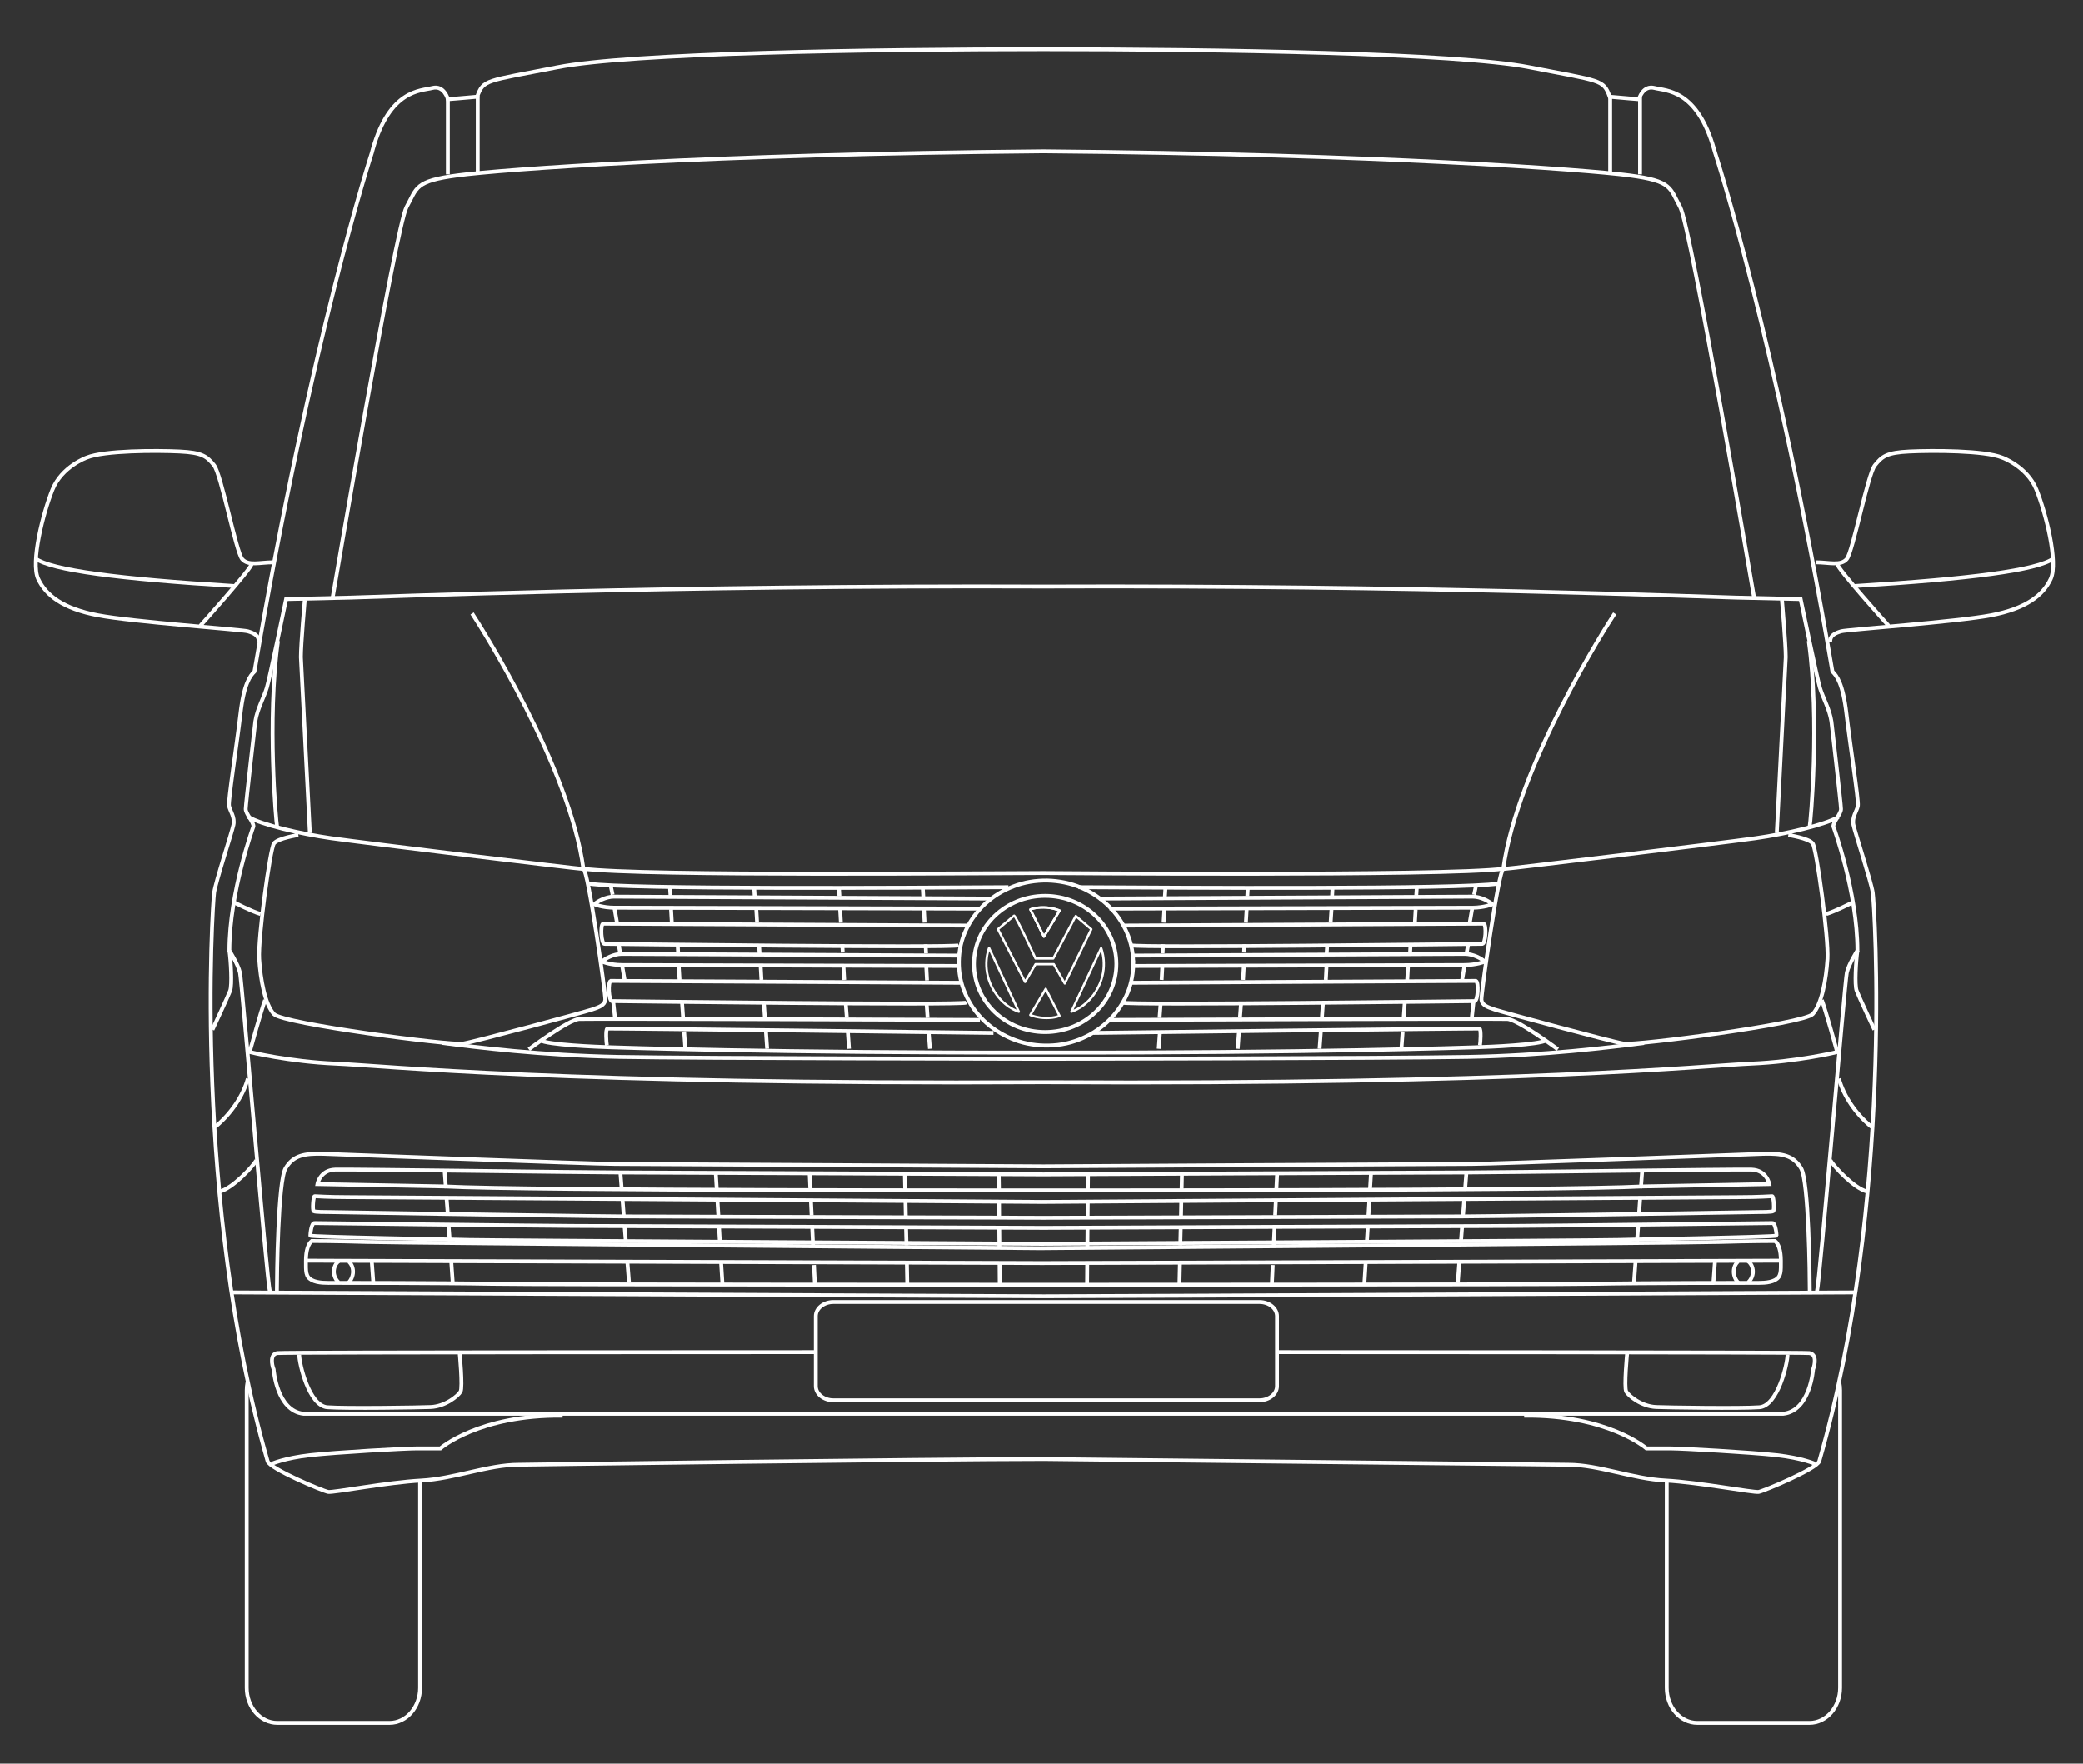 <?xml version="1.0" encoding="UTF-8"?>
<svg id="Ebene_1" data-name="Ebene 1" xmlns="http://www.w3.org/2000/svg" viewBox="0 0 269.2 227.91">
  <rect x="0" y="0" width="269.2" height="227.91" fill="#333333" stroke="none"/>
  <defs>
    <style>
      .cls-1 {
        stroke-width: .5px;
      }

      .cls-1, .cls-2 {
        fill: none;
        stroke: #fff;
      }

      .cls-2 {
        stroke-linecap: round;
        stroke-linejoin: round;
        stroke-width: .3px;
      }
    </style>
  </defs>
  <path class="cls-1" d="M35.29,72.67c-1.71,0-3.21.5-3.99-.42-.79-.93-2.71-10.98-3.63-12.12-.93-1.14-1.49-1.64-4.49-1.78-3-.14-9.69-.14-11.97.79,0,0-3.21,1.14-4.42,4.13-1.21,2.99-2.85,9.4-1.85,11.54,1,2.14,3.2,3.84,7.7,4.7,4.49.86,18.67,1.86,19.38,2.07.71.22,1.5.5,1.42,1.43"/>
  <path class="cls-1" d="M4.58,72.18c2.14,1.5,10.55,2.63,25.79,3.56"/>
  <path class="cls-1" d="M25.89,80.87s6.76-7.55,6.62-7.98"/>
  <path class="cls-1" d="M165.04,179.12c0,1.01-1.01,1.83-2.27,1.83h-55.07c-1.25,0-2.27-.82-2.27-1.83v-9.04c0-1.01,1.02-1.83,2.27-1.83h55.07c1.25,0,2.27.82,2.27,1.83v9.04Z"/>
  <path class="cls-1" d="M35.12,189.16s1.62-.74,4.98-1.12c3.37-.37,12.19-.87,13.69-.87h3.12s4.98-4.36,15.8-4.23"/>
  <path class="cls-1" d="M54.29,191.28v26.82c0,2.51-1.77,4.54-3.95,4.54h-14.5c-2.18,0-3.95-2.04-3.95-4.54v-38.45c0-.34.04-.68.1-1"/>
  <path class="cls-1" d="M39.39,77.54s-.5,5.64-.5,7.38l1.16,22.73"/>
  <path class="cls-1" d="M32.1,105.58c1.74,1,6.64,2.16,10.7,2.74,4.06.58,32.02,3.98,32.6,3.98s2.9,16.26,2.82,16.92c-.08.67-.75.92-1.74,1.25-1,.33-15.1,4.15-16.68,4.4-1.58.25-23.23-2.57-24.39-3.82-1.16-1.24-1.74-4.48-1.91-7.13-.17-2.65,1.41-14.27,1.91-14.93.5-.67,3.15-1.08,3.15-1.08"/>
  <path class="cls-1" d="M30.27,116.62s2.24,1.16,3.4,1.49"/>
  <path class="cls-1" d="M61.01,79.28c.99,1.49,12.61,19.75,14.39,33.02"/>
  <path class="cls-1" d="M35.93,82.83c-1.43,10.27-.24,23.46-.12,23.96"/>
  <path class="cls-1" d="M38.67,175.04c0,1.18,1.27,6.63,3.64,6.81,2.36.18,12.08.03,13.35-.03,1.9-.08,3.54-1.43,3.86-1.99.31-.56-.12-5.04-.12-5.04"/>
  <path class="cls-1" d="M29.65,122.84c.19,1.33.37,4.44.1,5.18-.27.73-2.29,5.04-2.29,5.04"/>
  <path class="cls-1" d="M32.04,139.38c-.64,2.29-2.21,4.58-4.22,6.24"/>
  <path class="cls-1" d="M33.14,149.93c-.46.82-3.03,3.58-4.68,4.03"/>
  <path class="cls-1" d="M144.28,124.57c0,4.86-4.12,8.8-9.21,8.8s-9.2-3.94-9.2-8.8,4.12-8.8,9.2-8.8,9.21,3.94,9.21,8.8Z"/>
  <path class="cls-2" d="M134.91,121.04l-1.75-3.51s.54-.27,1.69-.27,2.09.41,2.09.41l-2.03,3.37Z"/>
  <path class="cls-2" d="M134.91,121.04l-1.75-3.51s.54-.27,1.69-.27,2.09.41,2.09.41l-2.03,3.37Z"/>
  <path class="cls-2" d="M135.15,127.78l1.78,3.49s-.54.28-1.69.28c-1.15.01-2.09-.38-2.09-.38l2-3.39Z"/>
  <path class="cls-2" d="M131.07,118.33c.27.14,2.76,5.53,2.76,5.53h2.29l2.91-5.49,2.01,1.71-3.43,7.01-1.42-2.49h-2.36l-1.35,2.29-3.51-6.81,2.09-1.75Z"/>
  <path class="cls-2" d="M127.83,122.52l3.84,8.22s-2.1-.56-3.44-3.1c-1.42-2.7-.41-5.12-.41-5.12Z"/>
  <path class="cls-2" d="M142.31,122.52l-3.85,8.22s2.11-.56,3.44-3.1c1.42-2.7.41-5.12.41-5.12Z"/>
  <path class="cls-1" d="M146.45,124.67c.03-1.45-.24-2.82-.8-4.13-.56-1.3-1.35-2.46-2.37-3.46-1.04-1.01-2.23-1.8-3.58-2.38-1.36-.57-2.81-.87-4.34-.91-1.54-.02-2.99.22-4.37.75-1.37.52-2.59,1.26-3.65,2.23-1.06.97-1.88,2.1-2.49,3.38-.6,1.27-.91,2.64-.93,4.09-.02,1.46.24,2.83.81,4.13.55,1.31,1.34,2.46,2.37,3.47,1.03,1,2.23,1.79,3.58,2.36,1.35.58,2.8.88,4.33.91,1.54.03,2.98-.21,4.37-.74,1.37-.52,2.59-1.27,3.65-2.24,1.06-.96,1.89-2.09,2.49-3.36.61-1.29.91-2.65.94-4.11Z"/>
  <path class="cls-1" d="M130.32,114.65c-13.39.08-49.11.3-54.26-.46"/>
  <path class="cls-1" d="M128.02,116.12s-47.6-.25-48.66-.25-2.18.62-2.55.99c0,0,1.05.44,2.61.44s47.22.12,47.22.12"/>
  <path class="cls-1" d="M123.91,122.16c-.74.37-45.36-.19-45.79-.19s-.56-2.42-.19-2.61l46.98.25"/>
  <line class="cls-1" x1="79.42" y1="117.41" x2="79.73" y2="119.21"/>
  <line class="cls-1" x1="78.92" y1="114.44" x2="79.17" y2="115.62"/>
  <line class="cls-1" x1="86.72" y1="117.5" x2="86.82" y2="119.23"/>
  <line class="cls-1" x1="86.58" y1="114.62" x2="86.65" y2="115.73"/>
  <line class="cls-1" x1="97.74" y1="117.53" x2="97.84" y2="119.23"/>
  <line class="cls-1" x1="97.46" y1="114.62" x2="97.53" y2="115.81"/>
  <line class="cls-1" x1="108.57" y1="117.48" x2="108.67" y2="119.23"/>
  <line class="cls-1" x1="108.41" y1="114.62" x2="108.48" y2="115.81"/>
  <line class="cls-1" x1="119.4" y1="117.54" x2="119.49" y2="119.23"/>
  <line class="cls-1" x1="119.25" y1="114.62" x2="119.32" y2="115.91"/>
  <path class="cls-1" d="M123.84,123.49c-12.35-.06-42.64-.22-43.49-.22-1.06,0-2.18.62-2.55,1,0,0,1.06.44,2.61.44,1.28,0,32.43.08,43.43.12"/>
  <path class="cls-1" d="M124.9,129.56c-.74.38-45.36-.19-45.8-.19s-.56-2.43-.18-2.61l45.17.24"/>
  <line class="cls-1" x1="80.41" y1="124.83" x2="80.73" y2="126.7"/>
  <line class="cls-1" x1="79.92" y1="121.84" x2="80.13" y2="123.08"/>
  <line class="cls-1" x1="87.71" y1="124.83" x2="87.82" y2="126.63"/>
  <line class="cls-1" x1="87.58" y1="122.03" x2="87.63" y2="123.09"/>
  <line class="cls-1" x1="98.3" y1="124.83" x2="98.4" y2="126.63"/>
  <line class="cls-1" x1="98.09" y1="122.03" x2="98.16" y2="123.22"/>
  <line class="cls-1" x1="109.01" y1="125.01" x2="109.1" y2="126.63"/>
  <line class="cls-1" x1="108.85" y1="122.03" x2="108.91" y2="123.09"/>
  <line class="cls-1" x1="119.71" y1="124.95" x2="119.8" y2="126.7"/>
  <line class="cls-1" x1="119.62" y1="122.03" x2="119.68" y2="123.2"/>
  <path class="cls-1" d="M126.64,131.8s-50.39-.19-51.77-.12c-1.37.06-6.53,3.92-6.53,3.92"/>
  <path class="cls-1" d="M128.39,133.48s-49.65-.62-49.9-.56c-.25.06-.13,1.87-.06,2.18"/>
  <line class="cls-1" x1="79.23" y1="129.31" x2="79.48" y2="131.55"/>
  <line class="cls-1" x1="98.98" y1="133.22" x2="99.14" y2="135.53"/>
  <line class="cls-1" x1="98.71" y1="129.56" x2="98.85" y2="131.55"/>
  <line class="cls-1" x1="109.57" y1="133.35" x2="109.72" y2="135.53"/>
  <line class="cls-1" x1="109.29" y1="129.56" x2="109.44" y2="131.53"/>
  <line class="cls-1" x1="120.02" y1="133.48" x2="120.18" y2="135.53"/>
  <line class="cls-1" x1="119.74" y1="129.56" x2="119.88" y2="131.54"/>
  <line class="cls-1" x1="88.41" y1="133.28" x2="88.57" y2="135.53"/>
  <line class="cls-1" x1="88.14" y1="129.56" x2="88.28" y2="131.55"/>
  <line class="cls-1" x1="58.32" y1="163.03" x2="58.51" y2="165.77"/>
  <line class="cls-1" x1="48.05" y1="163.03" x2="48.25" y2="165.77"/>
  <line class="cls-1" x1="57.98" y1="158.49" x2="58.13" y2="160.41"/>
  <line class="cls-1" x1="57.71" y1="154.76" x2="57.87" y2="156.87"/>
  <line class="cls-1" x1="57.46" y1="151.27" x2="57.6" y2="153.14"/>
  <line class="cls-1" x1="81.08" y1="163.09" x2="81.29" y2="165.77"/>
  <line class="cls-1" x1="80.72" y1="158.49" x2="80.89" y2="160.6"/>
  <line class="cls-1" x1="80.45" y1="155" x2="80.61" y2="157.12"/>
  <line class="cls-1" x1="80.17" y1="151.46" x2="80.33" y2="153.51"/>
  <line class="cls-1" x1="93.19" y1="163.16" x2="93.37" y2="166.02"/>
  <line class="cls-1" x1="92.92" y1="158.55" x2="93.04" y2="160.67"/>
  <line class="cls-1" x1="92.71" y1="155" x2="92.84" y2="157.18"/>
  <line class="cls-1" x1="92.49" y1="151.4" x2="92.63" y2="153.7"/>
  <line class="cls-1" x1="105.19" y1="163.47" x2="105.31" y2="165.83"/>
  <line class="cls-1" x1="104.95" y1="158.3" x2="105.08" y2="161.11"/>
  <line class="cls-1" x1="104.8" y1="155.19" x2="104.89" y2="157.06"/>
  <line class="cls-1" x1="104.63" y1="151.58" x2="104.72" y2="153.64"/>
  <line class="cls-1" x1="117.2" y1="163.28" x2="117.25" y2="165.95"/>
  <line class="cls-1" x1="117.09" y1="158.49" x2="117.15" y2="160.93"/>
  <line class="cls-1" x1="117.02" y1="155.19" x2="117.06" y2="157.24"/>
  <line class="cls-1" x1="116.94" y1="151.83" x2="116.98" y2="153.7"/>
  <line class="cls-1" x1="129.18" y1="163.34" x2="129.2" y2="165.95"/>
  <line class="cls-1" x1="129.14" y1="158.74" x2="129.16" y2="161.1"/>
  <line class="cls-1" x1="129.11" y1="155.38" x2="129.12" y2="157.25"/>
  <line class="cls-1" x1="129.07" y1="151.65" x2="129.1" y2="153.76"/>
  <path class="cls-1" d="M43.77,165.72c-.34-.29-.62-.84-.62-1.38,0-.62.28-1.15.7-1.41"/>
  <path class="cls-1" d="M45.07,163.02c.34.29.56.77.56,1.32s-.28,1.16-.62,1.44"/>
  <path class="cls-1" d="M202.67,189.28c3.97,0,8.28,1.82,12.59,2.04,4.31.23,11.34,1.58,12.02,1.47.68-.12,7.55-3,7.83-3.97,9.64-33.45,7.14-72,6.91-73.47-.23-1.48-2.27-7.72-2.49-8.73-.23-1.02.45-1.81.57-2.5.11-.68-1.03-8.05-1.48-11.9-.45-3.86-1.24-4.88-1.81-5.44-7.37-43.21-15.16-67.03-15.16-67.03-.04-.15-.09-.3-.13-.45-2.21-7.76-6.18-7.53-7.69-7.92-1.53-.4-2.02,1.45-2.02,1.45,0,0-2.09-.16-3.78-.32-.81-2.25-1.09-1.99-10.38-3.81-9.29-1.83-40.32-2.33-62.88-2.33h.16c-22.56,0-53.59.5-62.88,2.33-9.29,1.82-9.58,1.56-10.38,3.81-1.69.16-3.78.32-3.78.32,0,0-.49-1.85-2.02-1.45-1.5.39-5.48.16-7.69,7.92-.05.15-.09.3-.12.45,0,0-7.8,23.82-15.17,67.03-.57.56-1.36,1.58-1.81,5.44-.45,3.86-1.59,11.22-1.48,11.9.12.68.8,1.47.57,2.5-.22,1.02-2.27,7.26-2.49,8.73-.22,1.47-2.72,40.02,6.91,73.47.28.98,7.15,3.86,7.83,3.97.68.11,7.71-1.25,12.02-1.47,4.31-.23,8.62-2.04,12.59-2.04,0,0,53.17-.74,67.91-.74l67.75.74Z"/>
  <path class="cls-1" d="M226.72,77.42s-8.21-48.16-9.58-50.65c-1.37-2.49-.99-3.36-6.59-4.1-5.61-.75-32.36-2.74-75.79-3.11h.16c-43.43.37-70.18,2.36-75.78,3.11-5.6.74-5.22,1.61-6.6,4.1-1.37,2.49-9.58,50.65-9.58,50.65"/>
  <path class="cls-1" d="M234.81,166.89c.37-1.37,3.61-40.07,3.86-41.19.25-1.12,1.37-2.86,1.37-2.86,0-7.59-3.11-16.05-3.11-16.05,0-.62.99-1.62.99-2.24s-1.24-11.32-1.24-11.32c-.25-1.62-1.12-3.11-1.49-4.36-.37-1.24-2.49-11.45-2.49-11.45,0,0-5.23-.12-8.34-.19-3.11-.06-41.31-1.62-89.54-1.43h.04c-48.22-.19-86.42,1.37-89.54,1.43-3.11.06-8.34.19-8.34.19,0,0-2.12,10.21-2.49,11.45-.37,1.25-1.24,2.74-1.49,4.36,0,0-1.24,10.7-1.24,11.32s1,1.62,1,2.24c0,0-3.11,8.46-3.11,16.05,0,0,1.12,1.75,1.37,2.86.25,1.12,3.48,39.82,3.86,41.19"/>
  <path class="cls-1" d="M239.79,167.01s-97.31.5-104.9.5l-104.99-.5"/>
  <path class="cls-1" d="M164.97,174.73s67.84,0,68.84.12c1,.12.75,1.49.5,2.11,0,0-.37,5.35-3.85,5.73H39.23c-3.48-.37-3.86-5.73-3.86-5.73-.25-.62-.5-1.99.5-2.11.99-.12,69.56-.12,69.56-.12"/>
  <path class="cls-1" d="M234.56,189.16s-1.62-.74-4.97-1.12c-3.37-.37-12.19-.87-13.69-.87h-3.12s-4.98-4.36-15.8-4.23"/>
  <path class="cls-1" d="M215.4,191.28v26.82c0,2.51,1.77,4.54,3.95,4.54h14.5c2.18,0,3.95-2.04,3.95-4.54v-38.45c0-.34-.04-.68-.1-1"/>
  <path class="cls-1" d="M230.29,77.54s.49,5.64.49,7.38l-1.16,22.73"/>
  <path class="cls-1" d="M237.59,105.58c-1.74,1-6.64,2.16-10.71,2.74-4.06.58-32.02,3.98-32.6,3.98s-2.9,16.26-2.82,16.92c.08.67.75.92,1.74,1.25,1,.33,15.1,4.15,16.67,4.4,1.58.25,23.23-2.57,24.39-3.82,1.16-1.24,1.74-4.48,1.91-7.13.17-2.65-1.41-14.27-1.91-14.93-.5-.67-3.15-1.08-3.15-1.08"/>
  <path class="cls-1" d="M239.41,116.62s-2.24,1.16-3.4,1.49"/>
  <path class="cls-1" d="M235.44,129.23c.5,1.33,1.99,6.72,1.99,6.72,0,0-5.14,1.25-11.12,1.5-5.97.25-29.2,2.74-91.42,2.4h-.09c-62.22.33-85.45-2.16-91.42-2.4-5.97-.25-11.11-1.5-11.11-1.5,0,0,1.49-5.39,1.99-6.72"/>
  <path class="cls-1" d="M208.68,79.28c-1,1.49-12.61,19.75-14.4,33.02"/>
  <path class="cls-1" d="M233.75,82.83c1.43,10.27.25,23.46.12,23.96"/>
  <path class="cls-1" d="M231.01,175.04c0,1.18-1.27,6.63-3.63,6.81-2.36.18-12.08.03-13.35-.03-1.9-.08-3.54-1.43-3.86-1.99-.31-.56.12-5.04.12-5.04"/>
  <path class="cls-1" d="M240.04,122.84c-.19,1.33-.38,4.44-.1,5.18.27.73,2.29,5.04,2.29,5.04"/>
  <path class="cls-1" d="M237.64,139.38c.64,2.29,2.2,4.58,4.22,6.24"/>
  <path class="cls-1" d="M236.54,149.93c.46.82,3.03,3.58,4.68,4.03"/>
  <path class="cls-1" d="M212.47,134.78c-4.36.56-12.76,1.62-22.78,1.8-10.01.19-54.78.25-54.78.25,0,0-44.92-.06-54.94-.25-10.02-.19-18.42-1.24-22.77-1.8"/>
  <path class="cls-1" d="M199.9,134.41c-.93.62-7.34.87-9.27.93,0,0-21.28.75-56,.68h.41c-34.72.06-56-.68-56-.68-1.93-.06-8.33-.31-9.27-.93"/>
  <path class="cls-1" d="M194.37,112.26c-7.53,1-59.51.56-59.51.56-6.1,0-52.02.44-59.54-.56"/>
  <path class="cls-1" d="M139.37,114.65c13.39.08,49.12.3,54.26-.46"/>
  <path class="cls-1" d="M142.08,116.12s47.19-.25,48.24-.25,2.18.62,2.55.99c0,0-1.06.44-2.61.44s-46.87.12-46.87.12"/>
  <path class="cls-1" d="M146.19,122.16c.74.37,44.94-.19,45.38-.19s.56-2.42.19-2.61l-46.62.25"/>
  <line class="cls-1" x1="190.26" y1="117.41" x2="189.95" y2="119.21"/>
  <line class="cls-1" x1="190.76" y1="114.44" x2="190.51" y2="115.62"/>
  <line class="cls-1" x1="182.96" y1="117.5" x2="182.86" y2="119.23"/>
  <line class="cls-1" x1="183.11" y1="114.62" x2="183.04" y2="115.73"/>
  <line class="cls-1" x1="172.08" y1="117.53" x2="171.97" y2="119.23"/>
  <line class="cls-1" x1="172.22" y1="114.62" x2="172.16" y2="115.81"/>
  <line class="cls-1" x1="161.12" y1="117.48" x2="161.02" y2="119.23"/>
  <line class="cls-1" x1="161.27" y1="114.62" x2="161.2" y2="115.81"/>
  <line class="cls-1" x1="150.48" y1="117.54" x2="150.38" y2="119.23"/>
  <line class="cls-1" x1="150.63" y1="114.62" x2="150.55" y2="115.91"/>
  <path class="cls-1" d="M146.37,123.49c12.35-.06,42.12-.22,42.96-.22,1.06,0,2.18.62,2.55,1,0,0-1.06.44-2.62.44-1.28,0-31.82.08-42.81.12"/>
  <path class="cls-1" d="M145,129.56c.74.38,45.13-.19,45.57-.19s.56-2.43.18-2.61l-44.57.24"/>
  <line class="cls-1" x1="189.27" y1="124.83" x2="188.95" y2="126.7"/>
  <line class="cls-1" x1="189.77" y1="121.84" x2="189.56" y2="123.08"/>
  <line class="cls-1" x1="181.97" y1="124.83" x2="181.87" y2="126.63"/>
  <line class="cls-1" x1="182.3" y1="122.03" x2="182.24" y2="123.09"/>
  <line class="cls-1" x1="171.44" y1="124.83" x2="171.35" y2="126.63"/>
  <line class="cls-1" x1="171.53" y1="122.03" x2="171.46" y2="123.22"/>
  <line class="cls-1" x1="160.74" y1="125.01" x2="160.65" y2="126.63"/>
  <line class="cls-1" x1="160.83" y1="122.03" x2="160.78" y2="123.09"/>
  <line class="cls-1" x1="150.22" y1="124.89" x2="150.13" y2="126.63"/>
  <line class="cls-1" x1="150.31" y1="122.03" x2="150.25" y2="123.2"/>
  <path class="cls-1" d="M143.32,131.8s50.11-.19,51.48-.12c1.36.06,6.53,3.92,6.53,3.92"/>
  <path class="cls-1" d="M141.3,133.48s49.65-.62,49.9-.56c.25.06.13,1.87.06,2.18"/>
  <line class="cls-1" x1="190.45" y1="129.31" x2="190.21" y2="131.55"/>
  <line class="cls-1" x1="170.71" y1="133.22" x2="170.54" y2="135.53"/>
  <line class="cls-1" x1="170.98" y1="129.56" x2="170.84" y2="131.55"/>
  <line class="cls-1" x1="160.12" y1="133.35" x2="159.96" y2="135.53"/>
  <line class="cls-1" x1="160.4" y1="129.56" x2="160.25" y2="131.53"/>
  <line class="cls-1" x1="149.9" y1="133.48" x2="149.75" y2="135.53"/>
  <line class="cls-1" x1="150.01" y1="129.56" x2="149.86" y2="131.54"/>
  <line class="cls-1" x1="181.28" y1="133.28" x2="181.12" y2="135.53"/>
  <line class="cls-1" x1="181.55" y1="129.56" x2="181.41" y2="131.55"/>
  <path class="cls-1" d="M233.88,166.83c0-1.87-.12-14.19-1.12-15.86-1-1.68-2.43-1.93-4.86-1.87-2.43.07-34.6,1.31-37.77,1.31s-55.27.31-55.27.31c0,0-52.15-.31-55.32-.31s-35.34-1.24-37.77-1.31c-2.43-.06-3.86.19-4.86,1.87-.99,1.68-1.12,14-1.12,15.86"/>
  <path class="cls-1" d="M212.1,153.32l16.55-.31s-.31-1.8-2.3-1.87c-1.99-.06-32.35.37-36.77.37s-54.72.25-54.72.25c0,0-50.34-.25-54.75-.25s-34.79-.43-36.78-.37c-1.99.06-2.3,1.87-2.3,1.87l16.55.31"/>
  <path class="cls-1" d="M212.23,153.32c-10.27.56-77.36.5-77.36.5,0,0-67.14.06-77.41-.5"/>
  <line class="cls-1" x1="211.37" y1="163.03" x2="211.17" y2="165.77"/>
  <line class="cls-1" x1="221.63" y1="163.03" x2="221.43" y2="165.77"/>
  <line class="cls-1" x1="211.7" y1="158.49" x2="211.56" y2="160.41"/>
  <line class="cls-1" x1="211.97" y1="154.76" x2="211.82" y2="156.87"/>
  <line class="cls-1" x1="212.23" y1="151.27" x2="212.09" y2="153.14"/>
  <line class="cls-1" x1="188.6" y1="163.09" x2="188.4" y2="165.77"/>
  <line class="cls-1" x1="188.96" y1="158.49" x2="188.8" y2="160.6"/>
  <line class="cls-1" x1="189.24" y1="155" x2="189.07" y2="157.12"/>
  <line class="cls-1" x1="189.52" y1="151.46" x2="189.36" y2="153.51"/>
  <line class="cls-1" x1="176.5" y1="163.16" x2="176.32" y2="166.02"/>
  <line class="cls-1" x1="176.77" y1="158.55" x2="176.64" y2="160.67"/>
  <line class="cls-1" x1="176.98" y1="155" x2="176.85" y2="157.18"/>
  <line class="cls-1" x1="177.2" y1="151.4" x2="177.06" y2="153.7"/>
  <line class="cls-1" x1="164.49" y1="163.47" x2="164.38" y2="165.83"/>
  <line class="cls-1" x1="164.74" y1="158.3" x2="164.61" y2="161.11"/>
  <line class="cls-1" x1="164.89" y1="155.19" x2="164.8" y2="157.06"/>
  <line class="cls-1" x1="165.06" y1="151.58" x2="164.96" y2="153.64"/>
  <path class="cls-1" d="M224.86,154.7c2.3,0,4.17-.12,4.17-.12.19,0,.31,1.8.13,1.93-.19.12-1.49.12-2.06.12l-15.36.25s-20.16.31-22.65.31-54.22.18-54.22.18c0,0-51.77-.18-54.26-.18s-22.65-.31-22.65-.31l-15.36-.25c-.56,0-1.87,0-2.06-.12-.18-.12-.06-1.93.13-1.93,0,0,1.87.12,4.17.12s89.85.62,89.85.62c0,0,87.88-.62,90.18-.62Z"/>
  <path class="cls-1" d="M209.12,160.23c1.43-.06,20.47-.37,20.47-.56s-.13-1.68-.56-1.62c0,0-30.43.37-33.41.37s-60.73.25-60.73.25c0,0-57.83-.25-60.81-.25s-33.41-.37-33.41-.37c-.44-.06-.56,1.43-.56,1.62s19.04.5,20.47.56c1.44.06,74.04.5,74.04.5,0,0,73.07-.43,74.51-.5Z"/>
  <path class="cls-1" d="M134.95,166.02s64.83,0,71.18-.12c6.35-.12,19.54-.12,20.41-.12s2.05.06,2.86-.37c.81-.44.75-1.12.75-2.49s-.31-2.18-.75-2.55c0,0-3.24,0-7.1.12-3.85.13-87.87.81-87.87.81,0,0-83.19-.69-87.05-.81-3.86-.12-7.09-.12-7.09-.12-.44.37-.75,1.18-.75,2.55s-.06,2.05.75,2.49c.81.43,1.99.37,2.86.37s14.06,0,20.41.12c6.35.12,71.39.12,71.39.12Z"/>
  <polyline class="cls-1" points="230.15 162.91 134.67 163.22 39.54 162.91"/>
  <line class="cls-1" x1="152.49" y1="163.28" x2="152.43" y2="165.95"/>
  <line class="cls-1" x1="152.6" y1="158.49" x2="152.54" y2="160.93"/>
  <line class="cls-1" x1="152.67" y1="155.19" x2="152.63" y2="157.24"/>
  <line class="cls-1" x1="152.75" y1="151.83" x2="152.71" y2="153.7"/>
  <line class="cls-1" x1="140.51" y1="163.34" x2="140.49" y2="165.95"/>
  <line class="cls-1" x1="140.55" y1="158.74" x2="140.53" y2="161.1"/>
  <line class="cls-1" x1="140.58" y1="155.38" x2="140.56" y2="157.25"/>
  <line class="cls-1" x1="140.61" y1="151.65" x2="140.59" y2="153.76"/>
  <path class="cls-1" d="M225.92,165.72c.34-.29.62-.84.62-1.38,0-.62-.28-1.15-.7-1.41"/>
  <path class="cls-1" d="M224.62,163.02c-.34.29-.56.77-.56,1.32s.28,1.16.62,1.44"/>
  <line class="cls-1" x1="208.09" y1="12.4" x2="208.09" y2="22.35"/>
  <line class="cls-1" x1="211.95" y1="12.59" x2="211.95" y2="22.54"/>
  <line class="cls-1" x1="61.74" y1="12.4" x2="61.74" y2="22.35"/>
  <line class="cls-1" x1="57.88" y1="12.59" x2="57.88" y2="22.54"/>
  <path class="cls-1" d="M234.67,72.67c1.71,0,3.21.5,3.99-.42.79-.93,2.71-10.98,3.64-12.12.92-1.14,1.49-1.64,4.48-1.78,3-.14,9.69-.14,11.97.79,0,0,3.21,1.14,4.42,4.13,1.21,2.99,2.84,9.4,1.85,11.54-.99,2.14-3.21,3.84-7.69,4.7-4.49.86-18.67,1.86-19.38,2.07-.71.22-1.5.5-1.42,1.43"/>
  <path class="cls-1" d="M265.38,72.18c-2.14,1.5-10.55,2.63-25.79,3.56"/>
  <path class="cls-1" d="M244.07,80.87s-6.77-7.55-6.62-7.98"/>
</svg>